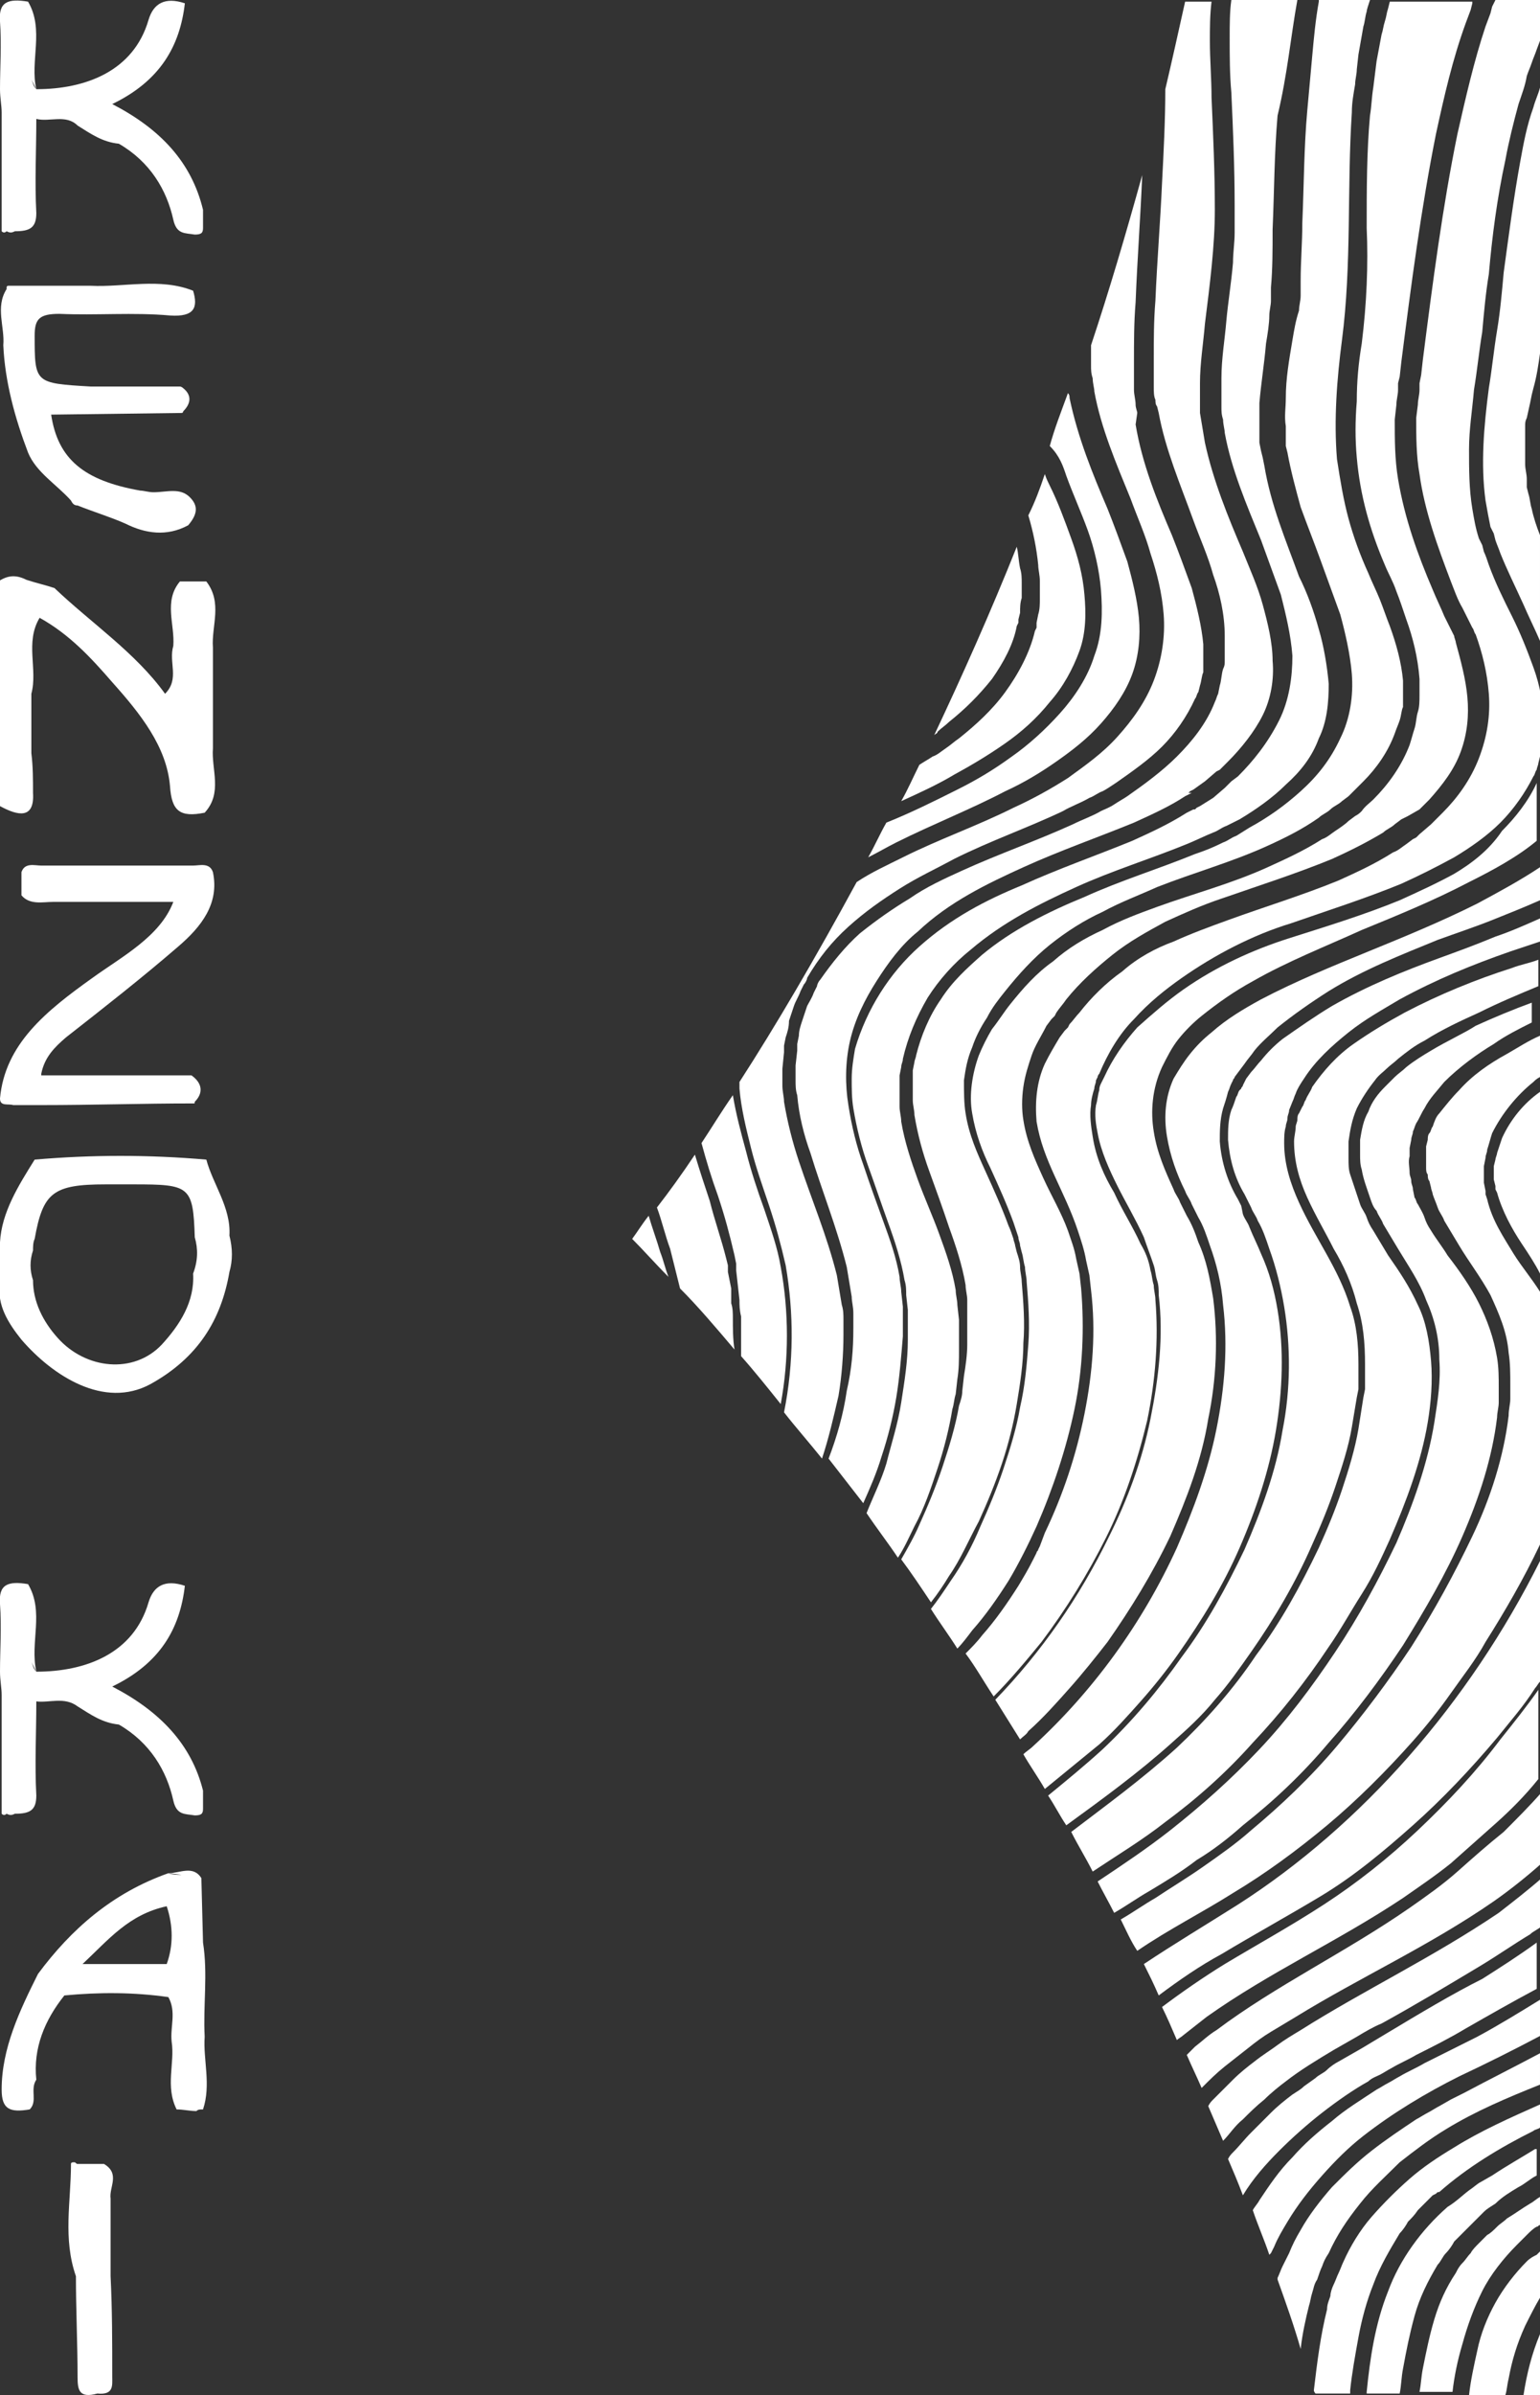 <svg xmlns="http://www.w3.org/2000/svg" xmlns:xlink="http://www.w3.org/1999/xlink" id="Layer_1" x="0px" y="0px" viewBox="0 0 93.3 145" style="enable-background:new 0 0 93.3 145;" xml:space="preserve"><rect x="0" y="0" width="93.3" height="145" fill="#333333" stroke="none"/><style type="text/css">	.st0{fill:#FFFFFF;}</style><g>	<path class="st0" d="M11.5,30.1c-0.6-0.6-1.4-0.3-2.2-0.3c-0.3,0-0.6-0.1-0.8-0.1c-3.4-0.6-5-1.9-5.4-4.6l7.9-0.1  c0,0,0.1,0,0.1-0.1c0,0,0,0,0,0c0.5-0.5,0.5-1,0-1.4c0,0-0.1-0.1-0.2-0.1c-1.8,0-3.6,0-5.4,0c-3.4-0.2-3.4-0.2-3.4-3.1  c0-1,0.3-1.3,1.5-1.3c2.2,0.1,4.5-0.1,6.7,0.1c1.5,0.1,1.7-0.5,1.4-1.5c-2-0.8-4.2-0.2-6.2-0.3c-1.7,0-3.3,0-5,0c0,0-0.1,0-0.1,0.1  c0,0,0,0,0,0.1c-0.7,1.1-0.1,2.3-0.2,3.4c0.1,2.2,0.7,4.4,1.5,6.5c0.5,1.2,1.7,1.9,2.6,2.9c0.1,0.2,0.2,0.3,0.4,0.3  c1,0.4,2,0.7,2.9,1.1c1.2,0.6,2.5,0.8,3.8,0.1C12,31.1,12,30.6,11.5,30.1"></path>	<path class="st0" d="M6.8,6.3c2.9-1.4,4.1-3.5,4.4-6.1c-1.2-0.4-1.9,0-2.2,1C8.1,4.3,5.2,5.4,2.2,5.4C2,5.2,2,5,1.9,4.8  C2,5,2.1,5.2,2.2,5.4C1.8,3.7,2.7,1.8,1.7,0.1C0.5-0.1-0.1,0.1,0,1.3c0.1,1.4,0,2.8,0,4.1c0,0.5,0.1,1,0.1,1.4c0,2.4,0,4.8,0,7.2  c0.1,0.1,0.2,0.1,0.3,0c0,0,0,0,0,0c0.2,0.1,0.3,0.1,0.5,0c0.9,0,1.3-0.2,1.3-1.1c-0.1-1.9,0-3.8,0-5.7C3,7.4,4,6.9,4.7,7.6  c0.8,0.5,1.5,1,2.5,1.1c1.9,1.1,2.9,2.8,3.3,4.6c0.2,0.9,0.7,0.8,1.3,0.9c0.4,0,0.5-0.1,0.5-0.4c0-0.4,0-0.7,0-1.1  C11.6,9.8,9.7,7.8,6.8,6.3"></path>	<path class="st0" d="M12.9,45.3L12.9,45.3c0-2,0-4.1,0-6.1c-0.1-1.3,0.6-2.7-0.4-4c0,0,0,0,0,0c-0.5,0-1.1,0-1.6,0  c-1,1.2-0.3,2.6-0.4,3.9c-0.3,1,0.4,2-0.5,2.9c-1.8-2.5-4.5-4.3-6.7-6.4c-0.6-0.2-1.1-0.3-1.7-0.5c-0.6-0.3-1.1-0.3-1.7,0.1  c0,4.5,0,9.1,0.1,13.6c1.1,0.6,2.1,0.8,2-0.8c0-0.8,0-1.6-0.1-2.4c0-1.2,0-2.4,0-3.6c0,0-0.1,0-0.1,0c0,0,0.1,0,0.1,0  c0.4-1.5-0.4-3.1,0.5-4.6c1.8,1,3.1,2.4,4.4,3.9c1.7,1.9,3.3,3.9,3.5,6.3c0.1,1.5,0.6,1.9,2.1,1.6C13.5,48,12.8,46.6,12.9,45.3"></path>	<path class="st0" d="M13.9,74.8c0.1-1.7-1-3.1-1.4-4.6c-3.5-0.3-6.9-0.3-10.4,0c-1,1.6-2,3.2-2.1,5l0,2.5c-0.2,1.3,0.5,2.4,1.3,3.4  c1.9,2.2,5,4.2,7.8,2.7c2.9-1.6,4.3-3.9,4.8-6.8C14.1,76.3,14.1,75.6,13.9,74.8 M11.7,77.1c0.1,1.7-0.8,3.1-1.9,4.3  c-1.7,1.8-4.6,1.5-6.3-0.4c-0.9-1-1.5-2.2-1.5-3.5c-0.2-0.6-0.2-1.2,0-1.8c0-0.2,0-0.5,0.1-0.7c0.5-2.8,1.1-3.3,4.3-3.3  c0.6,0,1.1,0,1.7,0c3.4,0,3.6,0.1,3.7,3.2C12,75.6,12,76.3,11.7,77.1"></path>	<path class="st0" d="M2.5,65C2.7,64,3.3,63.4,4,62.8c2.3-1.8,4.6-3.6,6.8-5.5c1.4-1.2,2.5-2.6,2.1-4.5c-0.2-0.6-0.8-0.4-1.2-0.4  c-3.1,0-6.1,0-9.2,0c-0.4,0-1-0.2-1.2,0.4l0,1.4c0.5,0.6,1.3,0.4,1.9,0.4c2.4,0,4.9,0,7.3,0c-0.8,2.1-3.1,3.3-4.9,4.6  c-2.8,2-5.3,4-5.6,7.3c0,0.5,0.5,0.3,0.8,0.4c0.6,0,1.1,0,1.7,0c3.1,0,6.1-0.1,9.2-0.1c0.1,0,0.1,0,0.1-0.1c0,0,0,0,0,0  c0.5-0.5,0.5-1.1-0.2-1.6H2.5z"></path>	<path class="st0" d="M12.4,123.3c-0.1-1.9,0.2-3.8-0.1-5.7l-0.1-3.9c-0.5-0.8-1.3-0.3-2-0.3l0.8,0.1c-0.3,0-0.5,0-0.8-0.1  c-3.4,1.2-5.9,3.4-7.9,6.1c-1.1,2.2-2.2,4.5-2.2,7c0,1.2,0.5,1.4,1.7,1.2c0.5-0.5,0-1.2,0.4-1.8c-0.2-1.9,0.5-3.6,1.7-5.1  c2.1-0.2,4.2-0.2,6.3,0.1l0,0c0.5,0.9,0.1,1.8,0.2,2.7c0.2,1.3-0.4,2.7,0.3,4.1c0.4,0,0.8,0.1,1.2,0.1c0.1-0.1,0.2-0.1,0.4-0.1  C12.8,126.2,12.3,124.7,12.4,123.3 M10.1,118.9H5c1.6-1.5,2.8-3,5.1-3.5C10.5,116.6,10.5,117.8,10.1,118.9"></path>	<path class="st0" d="M6.7,137.8l0-4.7c-0.1-0.7,0.6-1.5-0.4-2.1c-0.5,0-1.1,0-1.6,0c-0.1,0-0.1-0.1-0.2-0.1c-0.1,0-0.2,0-0.2,0.1  c0,2.3-0.5,4.5,0.3,6.8c0,2,0.1,4.1,0.1,6.1c0,0.8,0.1,1.3,1.2,1c1,0.1,0.9-0.5,0.9-1C6.8,141.8,6.8,139.8,6.7,137.8"></path>	<path class="st0" d="M6.8,102.1c2.9-1.4,4.1-3.5,4.4-6.1C10,95.6,9.3,96,9,97c-0.9,3.1-3.8,4.2-6.8,4.2C2,101,2,100.8,1.9,100.6  c0.1,0.2,0.2,0.4,0.3,0.6c-0.4-1.8,0.5-3.6-0.5-5.3c-1.2-0.2-1.8,0-1.7,1.2c0.1,1.4,0,2.8,0,4.1c0,0.5,0.1,1,0.1,1.4  c0,2.4,0,4.8,0,7.2c0.1,0.1,0.2,0.1,0.3,0c0,0,0,0,0,0c0.2,0.1,0.3,0.1,0.5,0c0.9,0,1.3-0.2,1.3-1.1c-0.1-1.9,0-3.8,0-5.7  c0.8,0.1,1.7-0.3,2.5,0.3c0.8,0.5,1.5,1,2.5,1.1c1.9,1.1,2.9,2.8,3.3,4.6c0.2,0.9,0.7,0.8,1.3,0.9c0.4,0,0.5-0.1,0.5-0.4  c0-0.4,0-0.7,0-1.1C11.6,105.6,9.7,103.6,6.8,102.1"></path>	<path class="st0" d="M93.3,145v-3.7c-0.5,1.2-0.8,2.4-1,3.7H93.3z"></path>	<path class="st0" d="M74.5,2.3c0,1.1,0,2.2,0.1,3.3c0.1,2.2,0.2,4.5,0.2,6.8l0,0.4l0,0.4c0,0.3,0,0.6,0,0.9c0,0.6-0.1,1.2-0.1,1.8  c-0.1,1.2-0.3,2.4-0.4,3.5c-0.1,1.2-0.3,2.3-0.3,3.5c0,0.1,0,0.3,0,0.4l0,0.2l0,0.1c0,0,0,0,0,0.1c0,0.3,0,0.6,0,0.9  c0,0.3,0,0.5,0.1,0.8c0,0.3,0.1,0.6,0.1,0.8c0.4,2.2,1.3,4.3,2.2,6.5c0.4,1.1,0.8,2.2,1.2,3.3c0.3,1.2,0.6,2.4,0.7,3.7  c0,1.3-0.2,2.7-0.8,3.9C76.8,45,75.9,46.1,75,47l-0.4,0.3l-0.2,0.2l-0.2,0.2l-0.7,0.6l-0.8,0.5l-0.2,0.1c0,0-0.1,0.1-0.1,0.1  L72.3,49l-0.4,0.2c-1.1,0.7-2.2,1.2-3.3,1.7c-2.2,0.9-4.5,1.7-6.7,2.7c-2.2,0.9-4.3,2-6.2,3.7c-1.8,1.6-3.2,3.8-3.9,6.2  c-0.1,0.6-0.2,1.2-0.2,1.8c0,0.6,0,1.2,0.1,1.8c0.2,1.2,0.5,2.4,0.9,3.5c0.4,1.1,0.8,2.3,1.2,3.4c0.4,1.1,0.8,2.3,1,3.5  c0.1,0.3,0.1,0.6,0.1,0.9l0.1,0.9c0,0.3,0,0.6,0,0.9c0,0.3,0,0.6,0,0.9c0,1.3-0.2,2.5-0.4,3.8c-0.2,1.3-0.6,2.5-0.9,3.7  c-0.3,1-0.8,2-1.2,3c0.6,0.9,1.3,1.8,1.9,2.7c0.4-0.6,0.7-1.3,1-1.9c0.6-1.1,1-2.3,1.4-3.5c0.4-1.2,0.7-2.4,0.9-3.6  c0.1-0.3,0.1-0.6,0.2-0.9l0.1-0.9c0.1-0.6,0.1-1.2,0.1-1.8c0-0.3,0-0.6,0-0.9c0-0.3,0-0.6,0-0.9l-0.1-0.9c0-0.3-0.1-0.6-0.1-0.9  c-0.2-1.2-0.6-2.3-1-3.4c-0.4-1.1-0.9-2.2-1.3-3.3c-0.4-1.1-0.8-2.3-1-3.5c0-0.3-0.1-0.6-0.1-0.9c0-0.3,0-0.7,0-1l0-0.5l0-0.2  c0,0,0-0.1,0-0.1l0-0.1l0.1-0.5c0-0.2,0.1-0.3,0.1-0.5c0.3-1.3,0.8-2.5,1.5-3.7c0.7-1.1,1.6-2.1,2.6-2.9c2-1.7,4.2-2.8,6.4-3.8  c2.2-1,4.5-1.7,6.7-2.6c0.5-0.2,1.1-0.5,1.6-0.7c0.3-0.1,0.5-0.3,0.8-0.4l0.8-0.4c1-0.6,2-1.3,2.8-2.1c0.9-0.8,1.6-1.7,2-2.8  c0.5-1,0.6-2.2,0.6-3.3c-0.1-1.1-0.3-2.3-0.6-3.3c-0.3-1.1-0.7-2.2-1.2-3.2c-0.8-2.2-1.7-4.3-2.1-6.7l-0.1-0.5l-0.1-0.4l-0.1-0.5  l0-0.5c0-0.6,0-1.2,0-1.9c0.1-1.2,0.3-2.4,0.4-3.6c0.1-0.6,0.2-1.2,0.2-1.7c0-0.3,0.1-0.6,0.1-0.9l0-0.4l0-0.4  c0.1-1.1,0.1-2.3,0.1-3.5c0.1-2.3,0.1-4.6,0.3-6.9C78,4.5,78.2,2.2,78.6,0h-4C74.5,0.7,74.5,1.5,74.5,2.3"></path>	<path class="st0" d="M78.3,20.6c-0.2,1.2-0.4,2.3-0.4,3.5c0,0.6-0.1,1.1,0,1.7l0,0.4l0,0.4l0,0.4l0.1,0.4c0.2,1.1,0.5,2.2,0.8,3.3  c0.4,1.1,0.8,2.1,1.2,3.2c0.4,1.1,0.8,2.2,1.2,3.3c0.3,1.1,0.6,2.4,0.7,3.6c0.1,1.3-0.1,2.7-0.7,3.9c-0.6,1.3-1.4,2.3-2.4,3.2  c-1,0.9-2,1.6-3.1,2.2l-0.8,0.5c-0.3,0.1-0.5,0.3-0.8,0.4c-0.6,0.3-1.1,0.5-1.7,0.7c-2.2,0.9-4.5,1.6-6.7,2.6  c-2.2,0.9-4.4,2-6.2,3.5c-0.9,0.8-1.8,1.6-2.5,2.7c-0.7,1-1.2,2.2-1.5,3.4c0,0.1-0.1,0.3-0.1,0.4l-0.1,0.5l0,0.1c0,0,0,0,0,0.1  l0,0.2l0,0.5c0,0.3,0,0.6,0,0.9c0,0.3,0.1,0.6,0.1,0.9c0.2,1.2,0.5,2.3,0.9,3.4c0.4,1.1,0.8,2.2,1.2,3.4c0.4,1.1,0.8,2.3,1,3.5  c0,0.3,0.1,0.6,0.1,0.9l0,0.9c0,0.3,0,0.6,0,0.9c0,0.3,0,0.6,0,0.9c0,0.6-0.1,1.3-0.2,1.9l-0.1,0.9c0,0.3-0.1,0.6-0.2,0.9  c-0.2,1.2-0.6,2.5-1,3.7c-0.4,1.2-0.9,2.4-1.4,3.5c-0.3,0.7-0.7,1.4-1.1,2.1c0.6,0.8,1.2,1.7,1.8,2.6c0.4-0.5,0.8-1.1,1.1-1.6  c0.7-1,1.2-2.2,1.8-3.3c0.5-1.1,1-2.3,1.4-3.5c0.4-1.2,0.7-2.4,0.9-3.6c0.2-1.2,0.4-2.5,0.4-3.7c0.1-1.2,0-2.5-0.1-3.7  c0-0.3-0.1-0.6-0.1-0.9c0-0.3-0.1-0.6-0.2-0.9l-0.1-0.4c0-0.1-0.1-0.3-0.1-0.4c-0.1-0.3-0.2-0.6-0.3-0.8c-0.4-1.1-0.9-2.2-1.4-3.3  c-0.5-1.1-1-2.2-1.2-3.5c-0.1-0.6-0.1-1.3-0.1-2c0.1-0.7,0.2-1.3,0.5-2c0.2-0.6,0.5-1.2,0.9-1.8c0.3-0.6,0.7-1.1,1.1-1.6  c0.8-1,1.7-2,2.7-2.8c1-0.8,2.1-1.5,3.2-2c1.1-0.6,2.2-1,3.3-1.5c2.3-0.9,4.5-1.5,6.7-2.5c1.1-0.5,2.1-1,3.1-1.7  c0.2-0.2,0.5-0.3,0.7-0.5c0.2-0.2,0.5-0.3,0.7-0.5l0.4-0.3c0.1-0.1,0.2-0.2,0.3-0.3c0.2-0.2,0.4-0.4,0.6-0.6  c0.8-0.8,1.5-1.8,1.9-2.9c0.1-0.3,0.2-0.5,0.3-0.8c0.1-0.3,0.1-0.6,0.2-0.8c0-0.3,0-0.6,0-0.8c0-0.3,0-0.6,0-0.8  c-0.1-1.1-0.4-2.2-0.8-3.3c-0.2-0.5-0.4-1.1-0.6-1.6c-0.2-0.5-0.5-1.1-0.7-1.6c-0.5-1.1-0.9-2.2-1.2-3.3c-0.3-1.1-0.5-2.3-0.7-3.6  c-0.2-2.4,0-4.9,0.3-7.2c0.6-4.6,0.3-9.2,0.6-13.8c0-0.6,0.1-1.1,0.2-1.7c0-0.3,0.1-0.6,0.1-0.9l0.1-0.9c0.1-0.6,0.2-1.1,0.3-1.7  c0.1-0.3,0.1-0.6,0.2-0.9C82.8,0.6,82.9,0.3,83,0l0,0h-3.1c0,0,0,0.1,0,0.1c-0.2,1.1-0.3,2.2-0.4,3.3c-0.1,1.1-0.2,2.2-0.3,3.3  c-0.2,2.2-0.2,4.5-0.3,6.8c0,1.2-0.1,2.3-0.1,3.5l0,0.4l0,0.5c0,0.3-0.1,0.6-0.1,0.9C78.5,19.4,78.4,20,78.3,20.6"></path>	<path class="st0" d="M92.5,136.9c-0.7,0.7-1.4,1.6-1.9,2.5c-0.5,0.9-0.9,1.9-1.1,2.9c-0.2,0.9-0.4,1.8-0.5,2.7h2.2  c0.1-0.3,0.1-0.6,0.2-1c0.2-1.1,0.5-2.1,1-3.2c0.3-0.6,0.6-1.2,0.9-1.7v-2.8c-0.1,0.1-0.1,0.1-0.2,0.2  C92.9,136.6,92.7,136.7,92.5,136.9"></path>	<path class="st0" d="M47.3,76.7c-0.2-1.2-0.6-2.3-1-3.5c-0.4-1.1-0.8-2.3-1.1-3.5c-0.3-1.1-0.6-2.2-0.8-3.4c-0.7,1-1.3,2-1.9,2.9  c0.3,1.1,0.6,2.1,1,3.2c0.4,1.2,0.7,2.3,1,3.6l0.1,0.5l0,0.1c0,0,0,0.1,0,0.1l0,0.2l0.1,0.9l0.1,0.9c0,0.3,0,0.6,0.1,1  c0,0.8,0,1.6,0,2.4c0.8,0.9,1.6,1.9,2.4,2.9C47.8,82.3,47.8,79.4,47.3,76.7"></path>	<path class="st0" d="M85.4,131.9c-0.8,0.7-1.6,1.5-2.3,2.3c-0.7,0.8-1.3,1.8-1.7,2.7c-0.1,0.2-0.2,0.5-0.3,0.7  c-0.1,0.2-0.2,0.5-0.3,0.7c-0.1,0.2-0.2,0.5-0.2,0.7c-0.1,0.3-0.2,0.5-0.2,0.8c-0.4,1.6-0.6,3.2-0.8,4.9c0,0.1,0.1,0.2,0.1,0.2h2.1  c0-0.1,0-0.1,0-0.2c0.1-1,0.3-2.1,0.5-3.2c0.2-1.1,0.5-2.2,0.9-3.2c0.4-1.1,1-2.1,1.6-3.1c0.2-0.2,0.4-0.5,0.5-0.7  c0.2-0.2,0.4-0.4,0.6-0.7c0.2-0.2,0.4-0.4,0.6-0.6l0.3-0.3l0.2-0.1c0.1-0.1,0.1-0.1,0.2-0.1c1.7-1.5,3.7-2.7,5.7-3.7  c0.1-0.1,0.3-0.1,0.4-0.2v-1.4c-1.8,0.8-3.6,1.6-5.2,2.6C87.1,130.6,86.2,131.2,85.4,131.9"></path>	<path class="st0" d="M91.3,134.3c-0.2,0.2-0.4,0.3-0.6,0.5c-0.2,0.2-0.4,0.4-0.6,0.5c-0.2,0.2-0.4,0.4-0.5,0.5  c-0.2,0.2-0.4,0.4-0.5,0.6c-0.2,0.2-0.3,0.4-0.5,0.6c-0.2,0.2-0.3,0.4-0.4,0.6c-0.6,0.9-1,1.8-1.3,2.8c-0.3,1-0.5,2-0.7,3  c-0.1,0.5-0.1,0.9-0.2,1.4H88c0.1-0.9,0.3-1.9,0.6-2.9c0.3-1.1,0.7-2.2,1.2-3.2c0.5-1,1.3-2,2.1-2.8c0.2-0.2,0.4-0.4,0.6-0.6  c0.2-0.2,0.4-0.4,0.6-0.5c0.1,0,0.1-0.1,0.2-0.1V133c-0.2,0.1-0.4,0.3-0.6,0.4C92.2,133.7,91.8,134,91.3,134.3"></path>	<path class="st0" d="M90.4,131.7l-0.7,0.4c-0.2,0.1-0.4,0.3-0.7,0.5c-0.4,0.3-0.8,0.7-1.3,1c-1.6,1.4-2.9,3.2-3.6,5.1  c-0.8,2-1.1,4.1-1.3,6.1c0,0,0,0.1,0,0.1h2c0.1-0.5,0.1-1,0.2-1.5c0.2-1.1,0.4-2.1,0.7-3.2c0.3-1.1,0.8-2.1,1.4-3.1  c0.2-0.2,0.3-0.5,0.5-0.7c0.2-0.2,0.4-0.5,0.5-0.7c0.2-0.2,0.4-0.4,0.6-0.6c0.2-0.2,0.4-0.4,0.6-0.6c0.2-0.2,0.4-0.4,0.6-0.6  c0.2-0.2,0.4-0.3,0.7-0.5c0.4-0.4,0.9-0.7,1.4-1c0.4-0.2,0.7-0.5,1.1-0.7v-1.6c0,0,0,0-0.1,0C92.2,130.6,91.3,131.1,90.4,131.7"></path>	<path class="st0" d="M56.8,44.3c0.2-0.2,0.5-0.4,0.7-0.6c1-0.8,1.8-1.6,2.6-2.6c0.7-1,1.3-2.1,1.5-3.2l0.1-0.2c0-0.1,0-0.1,0-0.2  l0.1-0.4c0-0.3,0-0.6,0.1-0.9c0-0.3,0-0.6,0-0.9c0-0.3,0-0.6-0.1-0.9c-0.1-0.5-0.1-0.9-0.2-1.3c-1.6,4-3.3,7.8-5,11.4  C56.7,44.4,56.8,44.4,56.8,44.3"></path>	<path class="st0" d="M66.1,21.3l0,0.4c0,0.1,0,0.2,0,0.2l0,0.2c0,0.3,0,0.5,0.1,0.8c0,0.3,0.1,0.6,0.1,0.8c0.4,2.2,1.3,4.3,2.2,6.5  c0.4,1.1,0.9,2.2,1.2,3.3c0.4,1.2,0.7,2.4,0.8,3.7c0.1,1.3-0.1,2.7-0.6,4c-0.5,1.3-1.3,2.4-2.2,3.4c-0.9,1-1.9,1.7-3,2.5  c-1.1,0.7-2.2,1.3-3.3,1.8c-2.2,1.1-4.5,1.9-6.7,3c-1,0.5-1.9,0.9-2.8,1.5c-2.5,4.6-4.9,8.7-7.1,12.1l0,0.4  c0.1,1.2,0.4,2.4,0.7,3.6c0.3,1.2,0.7,2.3,1.1,3.5c0.4,1.2,0.7,2.3,1,3.6c0.5,2.9,0.5,5.9-0.1,8.9c0.7,0.9,1.5,1.8,2.3,2.8  c0.4-1.2,0.7-2.5,1-3.8c0.2-1.2,0.3-2.5,0.3-3.7l0-0.9c0-0.3,0-0.6-0.1-0.9c-0.1-0.6-0.2-1.2-0.3-1.8c-0.6-2.4-1.5-4.5-2.3-6.9  c-0.4-1.2-0.7-2.4-0.9-3.6c0-0.3-0.1-0.6-0.1-1l0-1l0.1-1c0,0,0-0.1,0-0.1l0-0.1l0-0.2l0.1-0.5c0.1-0.3,0.2-0.6,0.2-1  c0.1-0.3,0.2-0.6,0.3-0.9c0.1-0.3,0.3-0.6,0.4-0.9l0.2-0.4c0.1-0.1,0.2-0.3,0.2-0.4c0.7-1.2,1.5-2.2,2.5-3.1c1-0.9,2-1.6,3.1-2.3  c1.1-0.7,2.2-1.2,3.3-1.8c2.2-1.1,4.5-1.9,6.6-2.9c0.5-0.3,1.1-0.5,1.6-0.8c0.3-0.1,0.5-0.3,0.8-0.4c0.2-0.1,0.5-0.3,0.8-0.5  c1-0.7,2-1.4,2.8-2.2c0.8-0.8,1.5-1.8,2-2.9c0.1-0.1,0.1-0.3,0.2-0.4l0.1-0.4c0.1-0.3,0.1-0.6,0.2-0.8c0-0.1,0-0.3,0-0.4  c0-0.1,0-0.3,0-0.4c0-0.3,0-0.6,0-0.9c-0.1-1.1-0.4-2.3-0.7-3.4c-0.4-1.1-0.8-2.2-1.2-3.2c-0.9-2.1-1.8-4.3-2.2-6.7L68.9,25  c0-0.1-0.1-0.3-0.1-0.5c0-0.3-0.1-0.6-0.1-0.9l0-0.4l0-0.1c0,0,0-0.1,0-0.1v-0.2l0-0.9c0-1.2,0-2.4,0.1-3.6  c0.1-2.6,0.3-5.2,0.4-7.7c-1,3.6-2,7-3.1,10.3l0,0.2L66.1,21.3z"></path>	<path class="st0" d="M70.4,11.1c-0.1,2.3-0.3,4.7-0.4,7.1c-0.1,1.2-0.1,2.4-0.1,3.5l0,0.9l0,0.2c0,0.1,0,0,0,0.1l0,0.1l0,0.4  c0,0.3,0,0.6,0.1,0.8c0,0.1,0,0.3,0.1,0.4l0.1,0.4c0.4,2.2,1.3,4.3,2.1,6.5c0.4,1.1,0.9,2.2,1.2,3.3c0.4,1.1,0.7,2.4,0.7,3.7  c0,0.3,0,0.7,0,1c0,0.2,0,0.3,0,0.5c0,0.2,0,0.3-0.1,0.5c-0.1,0.3-0.1,0.7-0.2,1l-0.1,0.5c-0.1,0.2-0.1,0.3-0.2,0.5  c-0.5,1.3-1.4,2.4-2.3,3.3c-0.9,0.9-2,1.7-3,2.4c-0.3,0.2-0.5,0.3-0.8,0.5c-0.3,0.2-0.6,0.3-0.8,0.4c-0.5,0.3-1.1,0.5-1.7,0.8  c-2.2,1-4.5,1.8-6.7,2.8c-1.1,0.5-2.2,1-3.2,1.7c-1,0.6-2,1.3-3,2.1c-0.9,0.8-1.7,1.8-2.4,2.8c-0.1,0.1-0.2,0.3-0.2,0.4l-0.2,0.4  c-0.1,0.3-0.3,0.6-0.4,0.8c-0.1,0.3-0.2,0.6-0.3,0.9c-0.1,0.3-0.2,0.6-0.2,0.9l-0.1,0.5l0,0.2l0,0.1c0,0,0,0.1,0,0.1l-0.1,0.9  l0,0.9c0,0.3,0,0.6,0.1,0.9c0.1,1.2,0.4,2.4,0.8,3.5c0.7,2.3,1.6,4.5,2.2,6.9c0.1,0.6,0.2,1.2,0.3,1.8c0,0.3,0.1,0.6,0.1,1l0,0.9  c0,1.3-0.1,2.5-0.4,3.8c-0.2,1.4-0.6,2.8-1.1,4.1c0.7,0.9,1.4,1.8,2.1,2.7c0.4-0.9,0.8-1.8,1.1-2.8c0.4-1.2,0.7-2.4,0.9-3.6  c0.2-1.2,0.3-2.5,0.4-3.7c0-0.3,0-0.6,0-0.9c0-0.3,0-0.6,0-0.9l-0.1-0.9c0-0.3-0.1-0.6-0.1-0.9c-0.2-1.2-0.6-2.3-1-3.4  c-0.4-1.1-0.8-2.2-1.2-3.4c-0.4-1.1-0.7-2.3-0.9-3.6c-0.2-1.2-0.2-2.6,0.1-3.9c0.3-1.3,0.9-2.5,1.6-3.6c0.7-1.1,1.5-2.2,2.5-3  c1.9-1.8,4.2-2.9,6.4-3.9c2.2-1,4.5-1.8,6.7-2.7c1.1-0.5,2.2-1,3.1-1.6l0.4-0.2L72,48c0,0,0,0,0.1-0.1l0.2-0.1l0.7-0.5l0.7-0.6  l0.2-0.1l0.2-0.2l0.3-0.3c0.8-0.8,1.6-1.8,2.1-2.8c0.5-1,0.7-2.2,0.6-3.3c0-1.1-0.3-2.3-0.6-3.4c-0.3-1.1-0.8-2.2-1.2-3.2  c-0.9-2.1-1.8-4.3-2.3-6.6c-0.1-0.6-0.2-1.2-0.3-1.8c0-0.3,0-0.6,0-0.9c0,0,0-0.1,0-0.1l0-0.1l0-0.2c0-0.2,0-0.3,0-0.5  c0-1.2,0.2-2.4,0.3-3.6c0.3-2.4,0.6-4.7,0.6-6.9c0-2.3-0.1-4.5-0.2-6.8c0-1.1-0.1-2.3-0.1-3.4c0-0.8,0-1.6,0.1-2.4h-1.6  c-0.4,1.8-0.8,3.6-1.2,5.3C70.6,7.2,70.5,9.2,70.4,11.1"></path>	<path class="st0" d="M82.5,20.8c-0.2,1.2-0.3,2.3-0.3,3.5c-0.1,1.2-0.1,2.3,0,3.4c0.2,2.3,0.8,4.4,1.7,6.5c0.2,0.5,0.5,1,0.7,1.6  c0.2,0.5,0.4,1.1,0.6,1.7c0.4,1.1,0.7,2.3,0.8,3.6c0,0.3,0,0.6,0,1c0,0.3,0,0.7-0.1,1c-0.1,0.3-0.1,0.7-0.2,1  c-0.1,0.3-0.2,0.7-0.3,1c-0.5,1.3-1.3,2.4-2.2,3.3c-0.2,0.2-0.5,0.4-0.7,0.7c-0.1,0.1-0.2,0.2-0.4,0.3l-0.4,0.3  c-0.2,0.2-0.5,0.4-0.8,0.6c-0.3,0.2-0.5,0.4-0.8,0.5c-1.1,0.7-2.2,1.2-3.3,1.7c-2.2,1-4.5,1.6-6.7,2.4c-1.1,0.4-2.2,0.8-3.3,1.4  c-1.1,0.5-2.1,1.1-3,1.9c-1,0.7-1.8,1.6-2.6,2.6c-0.4,0.5-0.7,1-1.1,1.5c-0.3,0.5-0.6,1.1-0.8,1.6c-0.4,1.1-0.6,2.4-0.4,3.5  c0.2,1.2,0.6,2.3,1.1,3.3c0.5,1.1,1,2.2,1.4,3.3c0.1,0.3,0.2,0.6,0.3,0.9c0,0.2,0.1,0.3,0.1,0.5l0.1,0.4c0.1,0.3,0.1,0.6,0.2,0.9  c0,0.3,0.1,0.6,0.1,0.9c0.1,1.2,0.2,2.5,0.1,3.8c-0.1,1.3-0.2,2.5-0.5,3.8c-0.2,1.2-0.6,2.5-1,3.7c-0.4,1.2-0.9,2.4-1.4,3.5  c-0.5,1.2-1.1,2.3-1.8,3.3c-0.4,0.6-0.8,1.2-1.2,1.7c0.5,0.8,1.1,1.6,1.6,2.4c0.3-0.3,0.6-0.7,0.9-1.1c0.8-0.9,1.5-1.9,2.2-3  c0.6-1,1.2-2.2,1.7-3.3c1-2.3,1.8-4.7,2.3-7.1c0.5-2.4,0.6-4.9,0.4-7.3l-0.1-0.9l-0.2-0.9c-0.1-0.6-0.3-1.1-0.5-1.7  c-0.4-1.1-1-2.1-1.5-3.2c-0.5-1.1-1-2.2-1.2-3.5c-0.1-0.6-0.1-1.3,0-2c0.1-0.7,0.3-1.3,0.5-1.9c0.2-0.6,0.6-1.2,0.9-1.8l0.3-0.4  l0.1-0.1c0,0,0.1-0.1,0.1-0.1l0.1-0.2c0.2-0.3,0.4-0.5,0.6-0.8c0.8-1,1.8-1.9,2.8-2.7c1-0.8,2.1-1.4,3.2-2c1.1-0.5,2.2-1,3.4-1.4  c2.3-0.8,4.5-1.5,6.7-2.4c1.1-0.5,2.1-1,3.1-1.6c0.2-0.2,0.5-0.3,0.7-0.5l0.4-0.3l0.2-0.1l0.2-0.1L86,49l0.6-0.6  c0.8-0.9,1.5-1.8,1.9-2.9c0.4-1.1,0.5-2.2,0.4-3.3c-0.1-1.1-0.4-2.2-0.7-3.3c0-0.1-0.1-0.3-0.1-0.4l-0.2-0.4l-0.2-0.4l-0.2-0.4  c-0.2-0.5-0.5-1.1-0.7-1.6c-0.9-2.1-1.7-4.3-2.1-6.7c-0.2-1.2-0.2-2.4-0.2-3.6l0.1-0.9c0-0.3,0.1-0.6,0.1-0.9l0-0.2l0-0.2l0.1-0.4  l0.1-0.9c0.6-4.7,1.2-9.3,2.1-13.8c0.5-2.3,1-4.5,1.8-6.7l0.3-0.8l0.1-0.4l0-0.1h-5l-0.1,0.4c-0.1,0.3-0.1,0.5-0.2,0.8  c-0.1,0.3-0.1,0.5-0.2,0.8c-0.1,0.5-0.2,1.1-0.3,1.6l-0.1,0.8l-0.1,0.8c-0.1,0.6-0.1,1.1-0.2,1.7c-0.2,2.2-0.2,4.5-0.2,6.8  C82.9,16,82.8,18.4,82.5,20.8"></path>	<path class="st0" d="M44.4,79.8c0-0.3,0-0.6-0.1-0.9L44.3,78L44.1,77l0-0.2c0,0,0-0.1,0-0.1l0-0.1l-0.1-0.4c-0.3-1.2-0.7-2.3-1-3.5  c-0.3-0.9-0.6-1.8-0.9-2.8c-0.8,1.2-1.6,2.3-2.3,3.2c0.3,0.8,0.5,1.7,0.8,2.5c0.2,0.8,0.4,1.6,0.6,2.4c1.1,1.1,2.2,2.4,3.3,3.7  C44.4,81.1,44.4,80.4,44.4,79.8"></path>	<path class="st0" d="M64.6,28.8c0.4,1.1,0.9,2.2,1.3,3.3c0.4,1.1,0.7,2.4,0.8,3.6c0.1,1.3,0.1,2.7-0.4,4c-0.4,1.3-1.2,2.5-2.1,3.5  c-0.9,1-1.9,1.9-2.9,2.6c-1.1,0.8-2.1,1.4-3.3,2c-1.4,0.7-2.8,1.4-4.3,2c-0.4,0.7-0.7,1.4-1.1,2.1c0.6-0.3,1.1-0.6,1.7-0.9  c2.2-1.1,4.5-2,6.6-3.1c1.1-0.5,2.1-1.1,3.1-1.8c1-0.7,1.9-1.4,2.7-2.3c0.8-0.9,1.5-1.9,1.9-3c0.4-1.1,0.5-2.3,0.4-3.4  c-0.1-1.1-0.4-2.3-0.7-3.4c-0.4-1.1-0.8-2.2-1.2-3.2c-0.9-2.1-1.8-4.3-2.3-6.7c0-0.1,0-0.2-0.1-0.3c-0.4,1.1-0.8,2.1-1.1,3.2  C64.2,27.6,64.4,28.2,64.6,28.8"></path>	<path class="st0" d="M40,75.8c-0.2-0.7-0.5-1.5-0.7-2.2c-0.4,0.5-0.7,1-1,1.4c0.7,0.7,1.4,1.5,2.2,2.3C40.3,76.8,40.2,76.3,40,75.8  "></path>	<path class="st0" d="M62.9,34.2c0,0.3,0.1,0.6,0.1,1c0,0.3,0,0.7,0,1c0,0.3,0,0.7-0.1,1l-0.1,0.5c0,0.1,0,0.2,0,0.3l-0.1,0.2  c-0.3,1.3-1,2.6-1.8,3.7c-0.8,1.1-1.8,2-2.8,2.8c-0.3,0.2-0.5,0.4-0.8,0.6c-0.3,0.2-0.5,0.4-0.8,0.5c-0.3,0.2-0.5,0.3-0.8,0.5  c-0.4,0.8-0.7,1.5-1.1,2.2c1.1-0.5,2.2-1,3.2-1.6c1.1-0.6,2.1-1.2,3.1-1.9c1-0.7,1.9-1.5,2.7-2.5c0.8-0.9,1.4-2,1.8-3.1  c0.4-1.1,0.4-2.3,0.3-3.4c-0.1-1.2-0.4-2.3-0.8-3.4c-0.4-1.1-0.8-2.2-1.3-3.2c-0.1-0.2-0.2-0.4-0.3-0.7c-0.3,0.9-0.6,1.7-1,2.5  C62.6,32.2,62.8,33.2,62.9,34.2"></path>	<path class="st0" d="M85.9,110.8c-1.8,1.7-3.7,3.2-5.7,4.5c-2,1.3-4,2.4-6,3.6c-1.3,0.8-2.6,1.7-3.8,2.6c0.3,0.6,0.6,1.3,0.9,2  c0.1-0.1,0.3-0.2,0.4-0.3c0.5-0.4,0.9-0.7,1.4-1.1c3.8-2.7,8-4.6,11.9-7.2c1-0.7,1.9-1.3,2.9-2.1c0.9-0.8,1.8-1.6,2.7-2.4  c0.9-0.8,1.8-1.7,2.6-2.7v-5.4c-0.7,1-1.5,2-2.3,3C89.4,107.3,87.7,109.1,85.9,110.8"></path>	<path class="st0" d="M87.9,127.1l-0.7,0.4c-0.2,0.1-0.5,0.3-0.7,0.4c-0.2,0.1-0.5,0.3-0.7,0.4c-0.9,0.6-1.8,1.2-2.7,1.9  c-0.9,0.7-1.6,1.4-2.4,2.2c-0.7,0.8-1.4,1.7-1.9,2.6c-0.3,0.5-0.5,0.9-0.7,1.4l-0.2,0.4l-0.1,0.2l-0.1,0.2  c-0.1,0.2-0.2,0.5-0.3,0.7c0,0,0,0.1,0,0.1c0.5,1.4,1,2.8,1.4,4.2c0.1-0.9,0.3-1.8,0.5-2.6c0.1-0.3,0.1-0.5,0.2-0.8  c0.1-0.3,0.1-0.5,0.3-0.8c0.1-0.3,0.2-0.6,0.3-0.8c0.1-0.3,0.2-0.5,0.4-0.8c0.5-1.1,1.1-2,1.9-3c0.7-0.9,1.6-1.7,2.4-2.5  c0.9-0.7,1.8-1.4,2.8-2c1.8-1.1,3.7-1.9,5.7-2.7v-1.9c-1.5,0.8-3.1,1.6-4.6,2.4L87.9,127.1z"></path>	<path class="st0" d="M82.9,57.6c-2.2,0.9-4.4,1.8-6.5,2.9c-1.1,0.6-2.1,1.2-3,2c-0.5,0.4-0.9,0.8-1.3,1.3c-0.4,0.5-0.7,1-1,1.5  c-0.5,1.1-0.6,2.3-0.4,3.5c0.2,1.2,0.6,2.3,1.1,3.3c0.1,0.3,0.3,0.5,0.4,0.8l0.4,0.8c0.3,0.5,0.5,1.1,0.7,1.7  c0.4,1.1,0.7,2.3,0.8,3.6c0.3,2.5,0.1,5-0.4,7.5c-0.5,2.5-1.4,4.9-2.4,7.2c-2.1,4.6-5.1,8.7-8.7,12c-0.2,0.2-0.4,0.3-0.6,0.5  c0.4,0.7,0.9,1.4,1.3,2.1c1.1-0.9,2.2-1.8,3.3-2.7c0.9-0.8,1.7-1.7,2.5-2.6c0.8-0.9,1.6-1.9,2.3-2.9c1.4-2,2.7-4.1,3.7-6.4  c1-2.3,1.8-4.7,2.2-7.1c0.4-2.4,0.5-4.9,0.1-7.3c-0.2-1.2-0.5-2.3-1-3.4c-0.2-0.5-0.5-1.1-0.7-1.6c-0.1-0.3-0.3-0.5-0.4-0.8  L75.2,73l-0.2-0.4c-0.6-1-1-2.2-1.1-3.5c0-0.6,0-1.3,0.2-2c0.1-0.3,0.2-0.6,0.3-1c0.1-0.2,0.1-0.3,0.2-0.5l0.1-0.2  c0-0.1,0.1-0.1,0.1-0.2l0.3-0.4l0.3-0.4c0.2-0.3,0.4-0.5,0.6-0.8c0.4-0.5,0.9-0.9,1.4-1.4c1-0.8,2-1.5,3.1-2.2  c2.1-1.3,4.4-2.2,6.6-3.1c1.1-0.4,2.3-0.8,3.3-1.2c1-0.4,2-0.8,2.9-1.2v-2c-1.2,0.8-2.5,1.5-3.8,2.2C87.3,55.8,85.1,56.7,82.9,57.6  "></path>	<path class="st0" d="M85.1,61.3C84,61.9,83,62.5,82,63.2c-1,0.7-1.8,1.6-2.5,2.6c-0.1,0.3-0.3,0.5-0.4,0.8  c-0.1,0.1-0.1,0.3-0.2,0.4l-0.2,0.4c-0.1,0.1-0.1,0.3-0.1,0.4c0,0.1-0.1,0.3-0.1,0.4c0,0.3-0.1,0.6-0.1,0.9c0,1.2,0.3,2.3,0.8,3.4  c0.5,1.1,1.1,2.1,1.6,3.1c0.6,1,1.1,2.1,1.4,3.3c0.4,1.2,0.5,2.4,0.5,3.7c0,0.2,0,0.3,0,0.5l0,0.5c0,0.2,0,0.3,0,0.5l-0.1,0.5  c-0.1,0.6-0.2,1.3-0.3,1.9c-0.2,1.2-0.6,2.5-1,3.7c-0.4,1.2-0.9,2.4-1.4,3.5c-1.1,2.3-2.3,4.5-3.8,6.5c-1.4,2.1-3.1,4-4.8,5.6  c-2.1,1.9-4.3,3.5-6.4,5.1c0.4,0.8,0.9,1.6,1.3,2.4c1.5-1,3-1.9,4.4-3c1.9-1.4,3.7-3,5.3-4.8c1.7-1.8,3.2-3.7,4.6-5.8  c0.7-1,1.3-2.1,2-3.2s1.2-2.2,1.7-3.3c1-2.3,1.9-4.7,2.3-7.1c0.2-1.2,0.3-2.5,0.2-3.7c-0.1-1.2-0.3-2.4-0.8-3.4  c-0.5-1.1-1.1-2-1.8-3c-0.3-0.5-0.6-1-0.9-1.5c-0.2-0.3-0.3-0.5-0.4-0.8c-0.1-0.3-0.3-0.5-0.4-0.8c-0.2-0.6-0.4-1.2-0.6-1.8  c-0.1-0.3-0.1-0.6-0.1-1c0-0.3,0-0.7,0-1c0.1-0.7,0.2-1.3,0.5-2c0.3-0.6,0.7-1.2,1.1-1.7c0.2-0.3,0.5-0.5,0.7-0.7  c0.2-0.2,0.5-0.4,0.7-0.6c0.5-0.4,1-0.8,1.6-1.1c1.1-0.7,2.2-1.2,3.3-1.7c1.2-0.6,2.4-1.1,3.6-1.6v-1.6c-0.5,0.2-1.1,0.3-1.6,0.5  C89.4,59.3,87.2,60.2,85.1,61.3"></path>	<path class="st0" d="M87.2,58c-2.2,0.8-4.4,1.7-6.5,2.9c-1,0.6-2,1.3-3,2c-0.5,0.4-0.9,0.8-1.3,1.3c-0.2,0.2-0.4,0.5-0.6,0.7  l-0.3,0.4l-0.2,0.4c0,0.1-0.1,0.1-0.1,0.2L75.1,66c-0.1,0.1-0.1,0.3-0.2,0.4c-0.1,0.3-0.2,0.6-0.3,0.8c-0.2,0.6-0.2,1.2-0.2,1.8  c0.1,1.2,0.4,2.3,1,3.3l0.2,0.4l0.2,0.4c0.1,0.3,0.3,0.5,0.4,0.8c0.3,0.5,0.5,1.1,0.7,1.7c0.4,1.1,0.7,2.3,0.9,3.5  c0.4,2.4,0.4,5-0.1,7.5c-0.4,2.5-1.3,4.9-2.3,7.2c-1.1,2.3-2.3,4.5-3.8,6.5c-1.4,2-3,3.9-4.8,5.6c-1.1,1-2.2,1.9-3.3,2.8  c0.4,0.6,0.7,1.2,1.1,1.8c2.2-1.6,4.4-3.2,6.4-5c0.9-0.8,1.8-1.6,2.6-2.6c0.8-0.9,1.5-1.9,2.2-2.9c1.4-2,2.7-4.2,3.7-6.5  c0.5-1.1,1-2.3,1.4-3.5c0.4-1.2,0.8-2.4,1-3.6c0.1-0.6,0.2-1.2,0.3-1.8l0.1-0.5c0-0.1,0-0.3,0-0.5l0-0.5c0-0.2,0-0.3,0-0.5  c0-1.2-0.1-2.4-0.5-3.5c-0.7-2.3-2.1-4.1-3.1-6.3c-0.5-1.1-0.9-2.3-0.9-3.6c0-0.3,0-0.7,0.1-1c0-0.2,0.1-0.3,0.1-0.5  c0-0.2,0.1-0.3,0.1-0.5l0.2-0.5c0.1-0.2,0.1-0.3,0.2-0.5c0.1-0.3,0.3-0.6,0.5-0.9c0.7-1.1,1.7-2,2.7-2.8c1-0.8,2.1-1.4,3.1-2  c2.2-1.2,4.4-2.1,6.7-2.9c0.6-0.2,1.2-0.4,1.8-0.6v-1.4c-0.9,0.4-1.8,0.8-2.7,1.1C89.4,57.2,88.3,57.6,87.2,58"></path>	<path class="st0" d="M90.6,0C90.6,0,90.6,0,90.6,0l-0.1,0.2l-0.1,0.2l-0.1,0.4l-0.3,0.8c-0.7,2.1-1.2,4.3-1.7,6.5  c-0.9,4.4-1.5,9-2.1,13.7l-0.1,0.9L86,23.2l0,0.2l0,0.2c0,0.3-0.1,0.6-0.1,0.9l-0.1,0.8c0,1.1,0,2.3,0.2,3.4  c0.3,2.2,1.1,4.4,1.9,6.5c0.2,0.5,0.4,1.1,0.7,1.6l0.2,0.4l0.2,0.4l0.2,0.4c0.1,0.1,0.1,0.3,0.2,0.4c0.4,1.1,0.7,2.3,0.8,3.6  c0.1,1.3-0.1,2.6-0.6,3.9c-0.5,1.3-1.3,2.4-2.2,3.3l-0.7,0.7l-0.7,0.6c-0.1,0.1-0.1,0.1-0.2,0.2l-0.2,0.1l-0.4,0.3  c-0.3,0.2-0.5,0.4-0.8,0.5c-1.1,0.7-2.2,1.2-3.3,1.7c-2.2,0.9-4.5,1.6-6.7,2.4c-1.1,0.4-2.2,0.8-3.3,1.3C70,57.4,68.9,58,68,58.8  c-1,0.7-1.9,1.6-2.6,2.5c-0.2,0.2-0.4,0.5-0.6,0.7l-0.1,0.2c0,0,0,0-0.1,0.1l-0.1,0.1l-0.3,0.4c-0.3,0.5-0.6,1-0.9,1.6  c-0.5,1.1-0.6,2.3-0.5,3.5c0.2,1.2,0.6,2.2,1.1,3.3c0.5,1.1,1,2.1,1.4,3.3c0.2,0.6,0.4,1.2,0.5,1.8l0.2,0.9l0.1,0.9  c0.3,2.5,0.1,5-0.4,7.5c-0.5,2.5-1.3,4.9-2.4,7.2L63,93.6l-0.1,0.2c0,0.1-0.1,0.1-0.1,0.2l-0.2,0.4c-0.3,0.6-0.6,1.1-0.9,1.6  c-0.7,1.1-1.4,2.1-2.2,3c-0.3,0.4-0.7,0.8-1,1.1c0.6,0.8,1.1,1.7,1.7,2.6c1-1,2-2.2,2.9-3.3c1.5-2,2.8-4.1,3.9-6.3  c1.1-2.2,1.9-4.6,2.5-7.1c0.5-2.4,0.7-4.9,0.5-7.3c0-0.3-0.1-0.6-0.1-0.9c-0.1-0.3-0.1-0.6-0.2-0.9c-0.1-0.6-0.3-1.1-0.6-1.6  c-0.5-1.1-1.1-2-1.6-3.1c-0.6-1-1.1-2.1-1.3-3.4c-0.1-0.6-0.2-1.3-0.1-1.9c0-0.3,0.1-0.7,0.2-1c0-0.2,0.1-0.3,0.1-0.5l0.1-0.2  c0-0.1,0.1-0.2,0.1-0.2c0.5-1.2,1.2-2.4,2.1-3.3c0.9-1,1.9-1.8,2.9-2.5c2-1.4,4.3-2.6,6.6-3.3c2.3-0.8,4.5-1.5,6.7-2.4  c1.1-0.5,2.1-1,3.2-1.6c1-0.6,2-1.3,2.8-2.1c0.8-0.8,1.5-1.8,2-2.8c0.1-0.1,0.1-0.3,0.2-0.4c0-0.1,0.1-0.3,0.1-0.4l0.1-0.4l0.1-0.2  l0-0.2l0.1-0.5c0,0,0-0.1,0-0.1l0-0.1l0-0.2l0-0.4c0-0.1,0-0.3,0-0.4c0-1.1-0.2-2.2-0.6-3.3c-0.4-1.1-0.8-2.1-1.3-3.1  c-0.5-1-1-2-1.4-3.1c-0.1-0.3-0.2-0.6-0.3-0.8l-0.1-0.4l-0.1-0.2l-0.1-0.2c-0.2-0.6-0.3-1.2-0.4-1.8c-0.2-1.2-0.2-2.4-0.2-3.6  c0-1.2,0.2-2.4,0.3-3.6c0.2-1.2,0.3-2.3,0.5-3.5c0.1-1.1,0.2-2.3,0.4-3.5c0.2-2.3,0.5-4.6,1-6.9c0.2-1.1,0.5-2.3,0.8-3.4  c0.2-0.6,0.4-1.1,0.5-1.7c0.1-0.3,0.2-0.5,0.3-0.8c0.1-0.3,0.2-0.5,0.3-0.8l0.3-0.8c0-0.1,0.1-0.2,0.1-0.2V0H90.6z"></path>	<path class="st0" d="M88.1,52.9c-1.1,0.6-2.2,1.1-3.3,1.6c-2.2,0.9-4.5,1.6-6.7,2.3c-2.2,0.7-4.4,1.7-6.4,3.1  c-1,0.7-1.9,1.5-2.8,2.3c-0.8,0.9-1.5,1.9-2,3l-0.1,0.2l-0.1,0.2c-0.1,0.2-0.1,0.3-0.1,0.4c-0.1,0.3-0.1,0.6-0.2,0.9  c-0.1,0.6,0,1.2,0.1,1.7c0.2,1.1,0.7,2.2,1.2,3.2c0.5,1,1.1,2,1.6,3.1c0.2,0.6,0.4,1.1,0.6,1.7c0.1,0.3,0.1,0.6,0.2,0.9  c0.1,0.3,0.1,0.6,0.1,0.9c0.3,2.5,0,5-0.5,7.5c-0.5,2.5-1.4,4.9-2.5,7.1c-1.8,3.7-4.1,7-6.9,9.9c0.5,0.8,1,1.6,1.5,2.4  c0.2-0.2,0.4-0.3,0.5-0.5c0.9-0.8,1.7-1.7,2.5-2.6c0.8-0.9,1.6-1.9,2.3-2.8c1.4-2,2.7-4.1,3.8-6.4c1-2.3,1.9-4.6,2.3-7.1  c0.5-2.4,0.6-4.9,0.3-7.3c-0.2-1.2-0.4-2.3-0.9-3.4c-0.2-0.6-0.4-1.1-0.7-1.6l-0.4-0.8c-0.1-0.3-0.3-0.5-0.4-0.8  c-0.5-1.1-1-2.2-1.2-3.5c-0.2-1.2-0.1-2.6,0.5-3.9c0.3-0.6,0.6-1.2,1-1.7c0.4-0.5,0.9-1,1.4-1.4c1-0.8,2-1.5,3.1-2.1  c2.1-1.2,4.4-2.1,6.6-3.1c2.2-0.9,4.4-1.8,6.5-2.9c1.4-0.7,2.9-1.5,4.1-2.5v-3.5c-0.5,1.1-1.3,2.1-2.1,2.9  C90.2,51.5,89.1,52.3,88.1,52.9"></path>	<path class="st0" d="M92.1,9.8c-0.4,2.2-0.7,4.5-1,6.7c-0.1,1.1-0.2,2.3-0.4,3.5c-0.2,1.2-0.3,2.3-0.5,3.5  c-0.3,2.3-0.5,4.6-0.2,6.8c0.1,0.6,0.2,1.1,0.3,1.6l0.1,0.2l0.1,0.2l0.1,0.4c0.1,0.3,0.2,0.5,0.3,0.8c0.4,1,0.9,2,1.4,3.1  c0.3,0.7,0.7,1.5,1,2.2v-6.4c-0.2-0.5-0.4-1.1-0.5-1.6c-0.1-0.3-0.1-0.6-0.2-0.9l-0.1-0.4l0-0.5c0-0.3-0.1-0.6-0.1-0.9l0-0.9V27  c0-0.1,0-0.2,0-0.2l0-0.5l0-0.5c0-0.2,0-0.3,0.1-0.5l0.2-0.9l0.1-0.5l0.1-0.4c0.2-0.7,0.3-1.4,0.4-2.1V5.3  c-0.1,0.4-0.3,0.8-0.4,1.2C92.5,7.6,92.3,8.7,92.1,9.8"></path>	<path class="st0" d="M86.7,63.6c-0.5,0.3-1,0.6-1.5,1c-0.2,0.2-0.5,0.4-0.7,0.6c-0.2,0.2-0.4,0.4-0.6,0.6c-0.4,0.4-0.8,0.9-1,1.5  c-0.3,0.5-0.4,1.1-0.5,1.7c0,0.3,0,0.6,0,0.9c0,0.3,0,0.6,0.1,0.9c0.1,0.6,0.3,1.1,0.5,1.7c0.1,0.3,0.2,0.6,0.4,0.8  c0.1,0.3,0.3,0.5,0.4,0.8c0.3,0.5,0.6,1,0.9,1.5c0.6,1,1.3,2,1.7,3.1c0.5,1.1,0.8,2.3,0.8,3.6c0.1,1.3-0.1,2.5-0.3,3.8  c-0.4,2.5-1.3,5-2.3,7.3c-1.1,2.3-2.3,4.5-3.7,6.6c-1.4,2.1-2.9,4.1-4.6,5.9c-1.7,1.8-3.5,3.4-5.4,4.9c-1.4,1.1-2.9,2.1-4.4,3.1  c0.3,0.6,0.7,1.3,1,1.9c0.7-0.4,1.4-0.9,2.1-1.3c1-0.6,2-1.2,2.9-1.9c1-0.6,1.9-1.3,2.8-2.1c1.9-1.5,3.6-3.1,5.2-5  c1.6-1.8,3.1-3.8,4.5-5.9c1.3-2.1,2.6-4.3,3.6-6.6c1-2.3,1.8-4.7,2.1-7.2c0-0.3,0.1-0.6,0.1-0.9c0-0.3,0-0.6,0-0.9  c0-0.6,0-1.2-0.1-1.8c-0.2-1.2-0.6-2.3-1.1-3.3c-0.5-1-1.2-2-1.9-2.9c-0.3-0.5-0.7-1-1-1.5c-0.2-0.3-0.3-0.5-0.4-0.8  c-0.1-0.3-0.3-0.6-0.4-0.8c-0.1-0.1-0.1-0.3-0.2-0.4l-0.1-0.5c0-0.2-0.1-0.3-0.1-0.5c0-0.2-0.1-0.3-0.1-0.5c0-0.3-0.1-0.7,0-1  c0-0.2,0-0.3,0-0.5l0.1-0.5c0-0.2,0.1-0.3,0.1-0.5c0.1-0.2,0.1-0.3,0.2-0.5c0.2-0.3,0.3-0.6,0.5-0.9c0.3-0.6,0.8-1.1,1.2-1.6  c0.9-0.9,2-1.7,3-2.3c0.7-0.5,1.5-0.9,2.3-1.3v-1.2c-1.1,0.4-2.3,0.9-3.4,1.4C88.8,62.5,87.7,63,86.7,63.6"></path>	<path class="st0" d="M84,123.1c-0.5,0.3-1,0.6-1.5,0.9l-0.7,0.4l-0.7,0.4c-0.2,0.1-0.5,0.3-0.7,0.5c-0.2,0.2-0.5,0.3-0.7,0.5  l-0.7,0.5c-0.2,0.2-0.4,0.3-0.7,0.5c-0.4,0.3-0.9,0.7-1.3,1.1c-0.4,0.4-0.8,0.8-1.2,1.2c-0.4,0.4-0.7,0.8-1.1,1.2  c-0.1,0.1-0.2,0.2-0.3,0.4c0.3,0.7,0.6,1.4,0.9,2.2c0,0,0,0,0,0c0.6-1,1.4-1.9,2.2-2.7c0.8-0.8,1.7-1.6,2.6-2.3  c0.9-0.7,1.9-1.4,2.8-1.9c0.2-0.2,0.5-0.3,0.7-0.4c0.2-0.1,0.5-0.3,0.7-0.4c0.5-0.3,1-0.5,1.5-0.8c1-0.5,2-1,3-1.6  c1.4-0.8,2.8-1.6,4.3-2.4v-2.8c-1.1,0.8-2.2,1.5-3.3,2.2C88,120.7,86,121.9,84,123.1"></path>	<path class="st0" d="M78.8,122.9c-0.5,0.3-1,0.6-1.4,0.9c-0.4,0.3-0.9,0.6-1.4,1c-0.4,0.3-0.9,0.7-1.3,1.1  c-0.4,0.4-0.8,0.8-1.2,1.2c-0.1,0.1-0.2,0.2-0.3,0.4c0.3,0.7,0.6,1.4,0.9,2.1c0.4-0.4,0.7-0.9,1.2-1.3c0.4-0.4,0.8-0.8,1.3-1.2  c0.4-0.4,0.9-0.8,1.3-1.1c0.9-0.7,1.9-1.3,2.9-1.9l0.7-0.4l0.7-0.4c0.5-0.3,1-0.6,1.5-0.8c2-1.1,4-2.3,6-3.5c1-0.6,2-1.3,3-1.9  c0.2-0.2,0.5-0.3,0.7-0.5v-2.9c-0.8,0.7-1.7,1.4-2.6,2.1C86.8,118.5,82.6,120.5,78.8,122.9"></path>	<path class="st0" d="M86.3,124.9c-0.5,0.3-1,0.5-1.5,0.8c-0.2,0.1-0.5,0.3-0.7,0.4c-0.2,0.1-0.5,0.3-0.7,0.4  c-0.9,0.6-1.9,1.2-2.7,1.9c-0.9,0.7-1.7,1.4-2.4,2.2c-0.8,0.8-1.4,1.7-2,2.6c-0.1,0.2-0.3,0.4-0.4,0.6c0.3,0.9,0.7,1.8,1,2.7  l0.1-0.1l0.2-0.4c0.2-0.5,0.5-1,0.8-1.5c0.6-1,1.3-1.9,2.1-2.8c0.8-0.9,1.6-1.7,2.5-2.4c1.8-1.4,3.8-2.6,5.8-3.6  c1.7-0.8,3.3-1.6,5-2.5V121c-1.3,0.8-2.6,1.6-3.9,2.3C88.3,123.9,87.3,124.4,86.3,124.9"></path>	<path class="st0" d="M88.4,66c-0.4,0.4-0.8,0.9-1.2,1.4c-0.2,0.2-0.3,0.5-0.4,0.8c-0.1,0.1-0.1,0.3-0.2,0.4  c-0.1,0.1-0.1,0.3-0.1,0.4l-0.1,0.4c0,0.1,0,0.3,0,0.4c0,0.3,0,0.6,0,0.9c0,0.1,0,0.3,0.1,0.4c0,0.1,0,0.3,0.1,0.4l0.1,0.4  c0,0.1,0.1,0.3,0.1,0.4c0.1,0.3,0.2,0.5,0.3,0.8c0.1,0.3,0.3,0.5,0.4,0.8c0.3,0.5,0.6,1,0.9,1.5c0.6,1,1.3,1.9,1.9,3  c0.5,1.1,1,2.2,1.1,3.5c0.1,0.6,0.1,1.3,0.1,1.9c0,0.3,0,0.6,0,0.9c0,0.3-0.1,0.6-0.1,1c-0.3,2.5-1.1,5-2.2,7.3  c-1.1,2.3-2.3,4.5-3.7,6.7c-1.4,2.1-2.9,4.1-4.5,6c-1.6,1.9-3.4,3.6-5.2,5.1c-0.9,0.8-1.9,1.5-2.9,2.2c-1,0.7-2,1.3-2.9,1.9  c-0.7,0.4-1.4,0.9-2.1,1.3c0.3,0.6,0.6,1.3,1,1.9c1.9-1.3,3.9-2.3,5.8-3.5c2-1.2,3.9-2.6,5.7-4.1c1.8-1.5,3.6-3.3,5.2-5.1  c0.8-0.9,1.6-1.9,2.3-2.9c0.7-1,1.5-2,2.1-3.1c1.2-1.9,2.3-3.8,3.3-5.9V78.2c-0.5-0.8-1.1-1.5-1.6-2.3c-0.6-1-1.3-2-1.6-3.3  L90,72.3c0-0.1,0-0.2,0-0.2l-0.1-0.5c0-0.2,0-0.3,0-0.5c0-0.2,0-0.3,0-0.5l0.1-0.5c0-0.2,0.1-0.3,0.1-0.5c0.1-0.3,0.2-0.7,0.3-1  c0.6-1.2,1.5-2.3,2.5-3.1c0.1-0.1,0.2-0.2,0.4-0.3v-2.5c-0.7,0.3-1.3,0.7-2,1.1C90.2,64.4,89.2,65.1,88.4,66"></path>	<path class="st0" d="M88.3,113.3c-0.9,0.8-1.9,1.5-2.9,2.2c-3.9,2.7-8.1,4.7-11.7,7.4c-0.5,0.3-0.9,0.7-1.3,1  c-0.2,0.2-0.3,0.3-0.5,0.5c0.3,0.7,0.6,1.3,0.9,2c0,0,0.1-0.1,0.1-0.1c0.4-0.4,0.8-0.8,1.3-1.2c0.5-0.4,0.9-0.7,1.4-1.1  c0.5-0.4,0.9-0.7,1.4-1c0.5-0.3,1-0.6,1.5-0.9c3.9-2.4,8.1-4.3,12-7c1-0.7,2-1.5,2.9-2.3v-4.3c-0.7,0.8-1.5,1.6-2.3,2.4  C90.1,111.7,89.2,112.5,88.3,113.3"></path>	<path class="st0" d="M91,68.9c-0.1,0.3-0.2,0.6-0.3,0.9c0,0.1-0.1,0.3-0.1,0.4l-0.1,0.4c0,0.1,0,0.3,0,0.4c0,0.1,0,0.3,0,0.4  l0.1,0.4c0,0.1,0,0.1,0,0.2l0.1,0.2c0.3,1.1,0.9,2.2,1.5,3.1c0.4,0.6,0.8,1.2,1.1,1.8V66.1C92.3,66.8,91.5,67.8,91,68.9"></path>	<path class="st0" d="M75,115.3c-1.9,1.2-3.9,2.4-5.7,3.6c0.3,0.6,0.6,1.2,0.9,1.9c1.2-0.9,2.5-1.8,3.8-2.5c2-1.2,4-2.3,6-3.5  c2-1.2,3.8-2.7,5.6-4.3c1.8-1.6,3.5-3.4,5.1-5.3c0.8-1,1.6-1.9,2.3-3c0.1-0.1,0.2-0.3,0.3-0.4v-7.3C89,103.1,82.5,110.5,75,115.3"></path></g></svg>